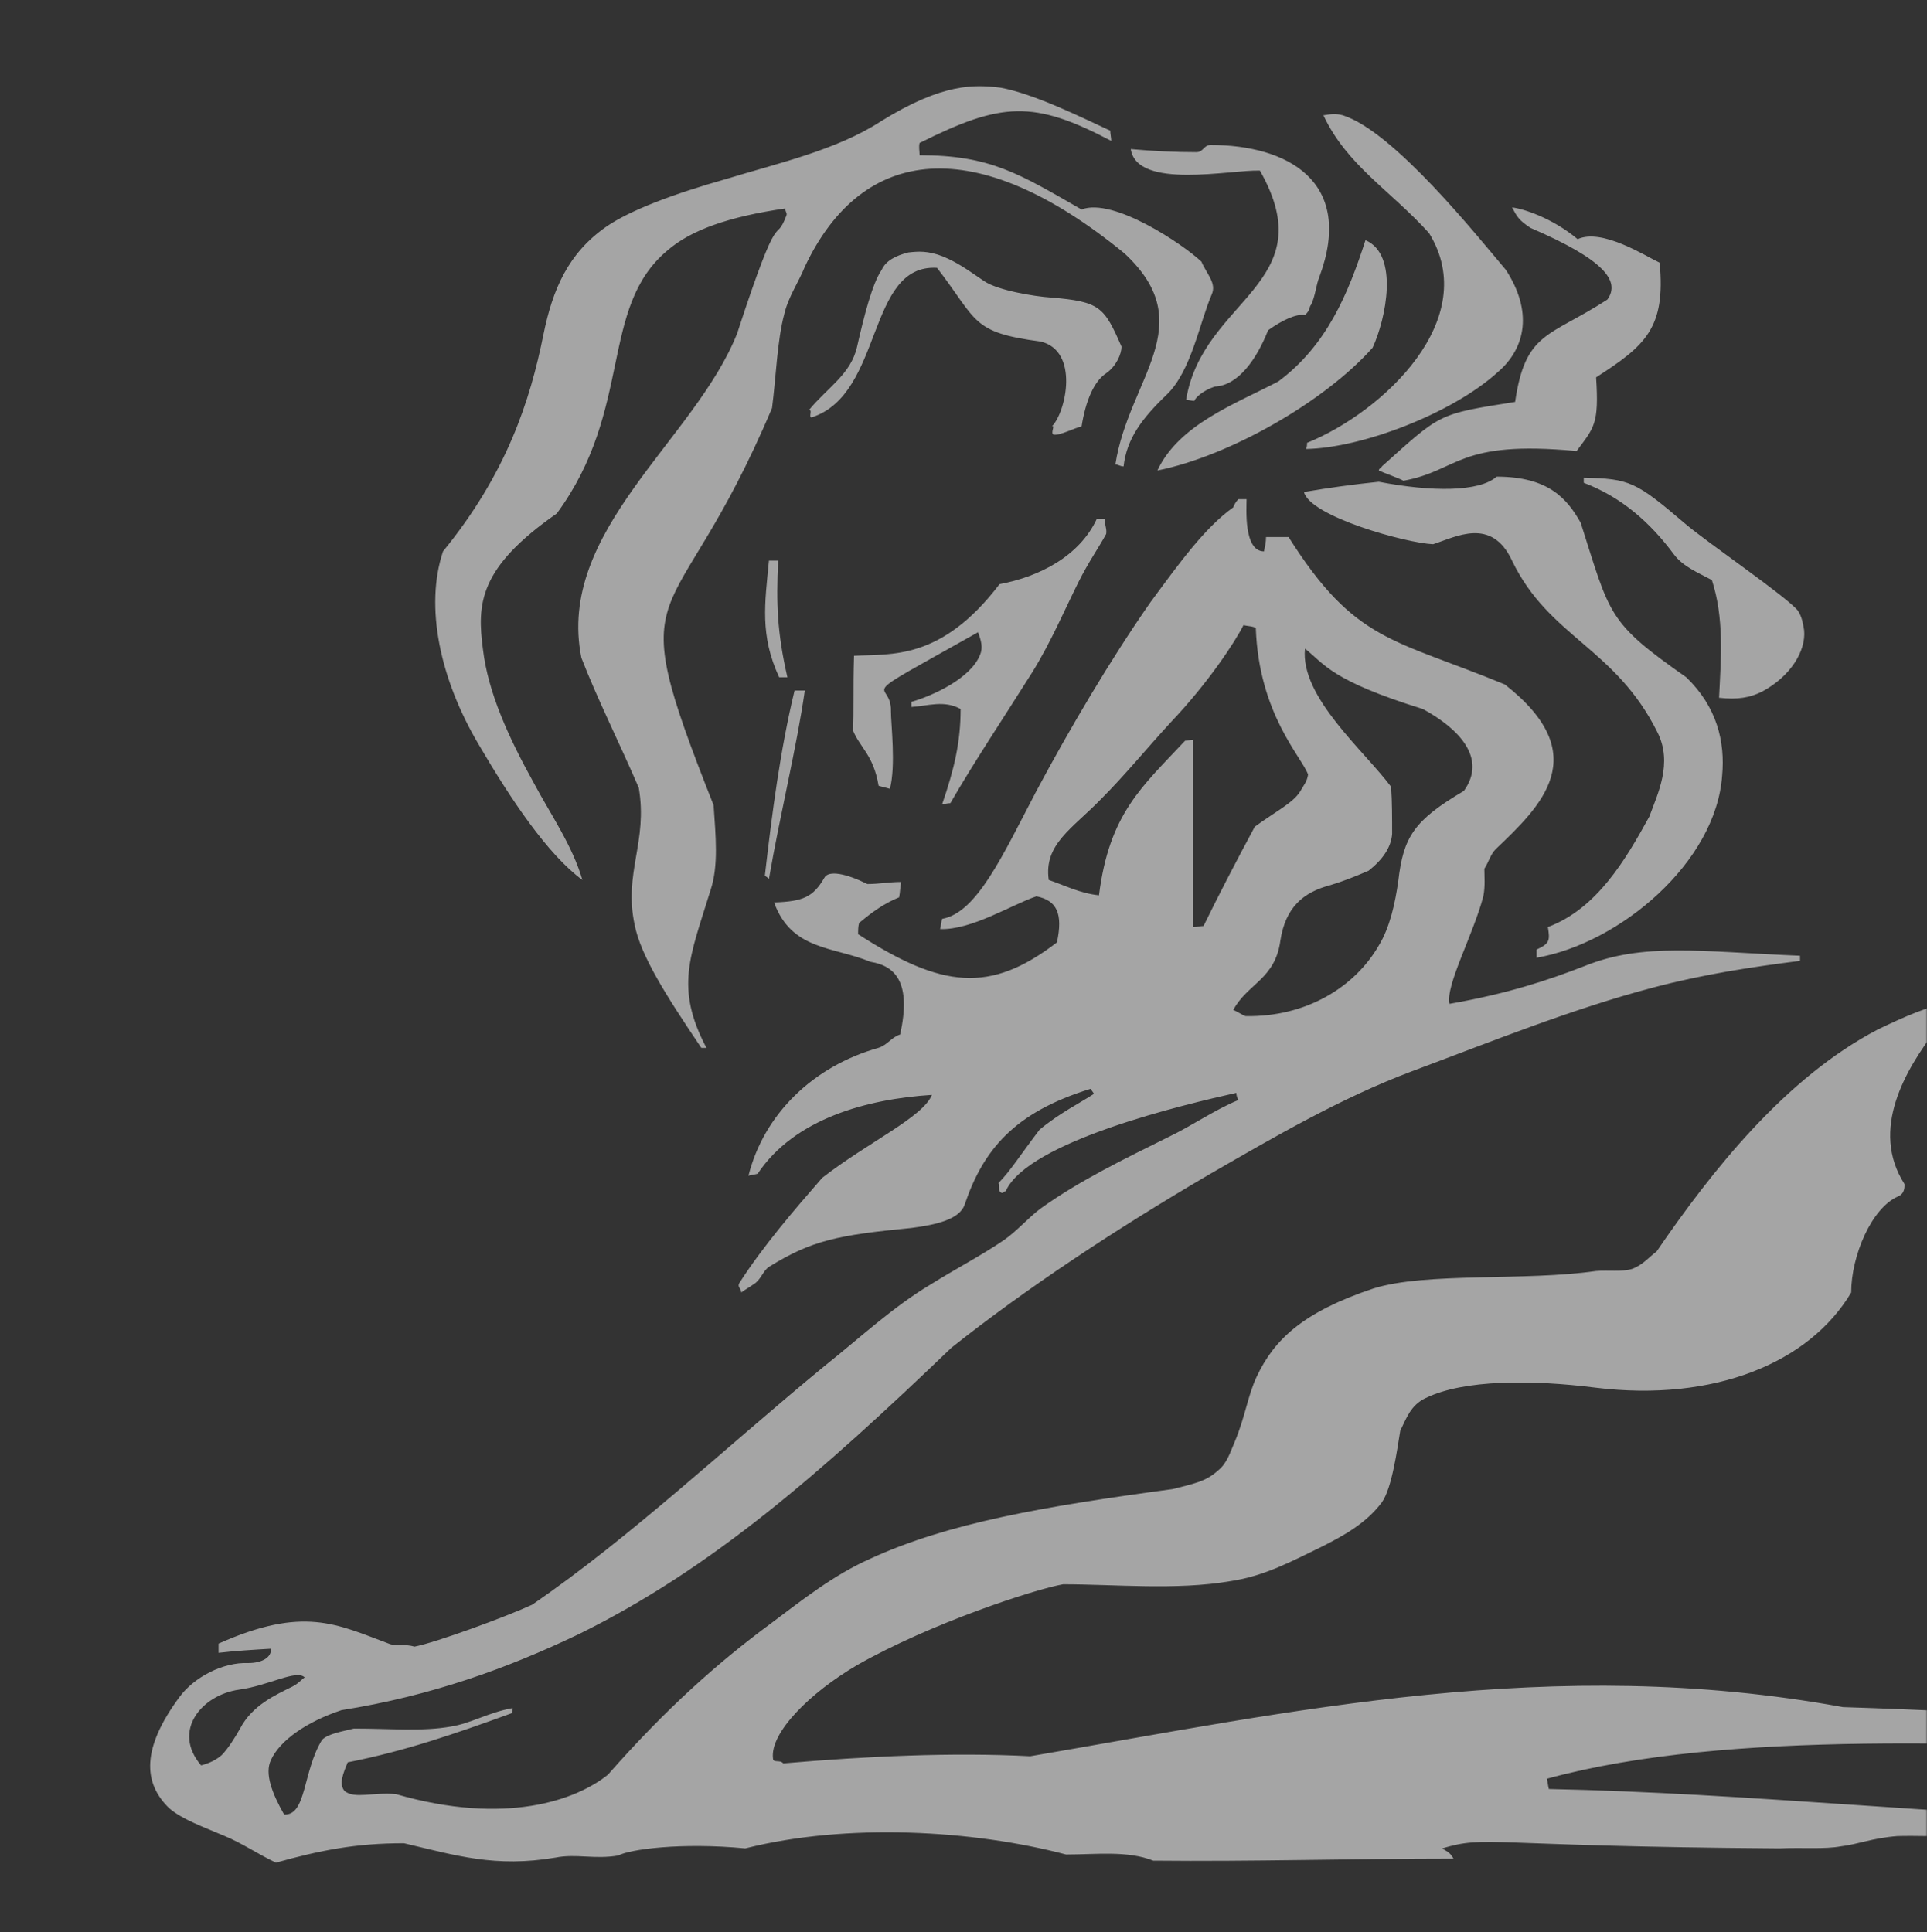 <svg width="693" height="695" viewBox="0 0 693 695" fill="none" xmlns="http://www.w3.org/2000/svg">
<rect x="0" y="0" width="693" height="695" fill="#333333" stroke="none"/>
<mask id="mask0_4_162" style="mask-type:alpha" maskUnits="userSpaceOnUse" x="0" y="0" width="693" height="695">
<rect width="693" height="695" fill="#D9D9D9"/>
</mask>
<g mask="url(#mask0_4_162)">
<path fill-rule="evenodd" clip-rule="evenodd" d="M552.605 344.504V341.559C557.402 339.35 557.402 338.243 556.662 333.461C574.353 326.835 584.671 309.155 593.153 293.695C596.101 285.593 601.632 274.55 596.101 263.5C580.989 232.94 557.027 229.259 543.757 201.644C536.387 185.812 523.493 193.174 515.376 195.754C505.795 195.383 471.146 185.812 468.942 176.977C477.865 175.446 486.836 174.218 495.846 173.296C515.011 176.977 531.962 176.977 538.233 171.452C557.023 171.452 563.663 179.55 568.454 188.02C579.143 221.525 578.038 223.734 606.419 243.615C617.484 254.293 620.432 266.813 619.323 278.964C617.112 310.26 582.47 339.347 552.605 344.5V344.504ZM99.242 670C92.974 667.055 87.075 663.003 80.814 660.426C73.072 657.11 65.699 654.536 60.912 650.484C51.327 641.277 50.955 628.758 64.597 610.35C69.756 603.352 80.077 597.831 89.293 598.195C94.452 598.195 97.772 595.987 97.4 593.042C91.139 593.413 84.868 593.778 78.603 594.514V591.205C109.199 577.578 120.991 584.207 139.791 591.205C142.374 592.305 145.687 591.205 149.007 592.305C156.749 590.833 181.81 581.627 191.394 577.21C226.78 552.904 260.689 520.872 296.447 491.417C308.98 481.471 321.143 470.063 334.781 461.958C343.625 456.433 352.845 451.647 360.951 446.122C365.745 442.813 369.799 438.024 374.221 434.707C388.599 424.397 404.816 416.663 420.293 408.936C428.772 404.884 436.518 399.362 445.351 395.674C444.986 394.941 444.618 394.202 444.618 393.101C426.558 397.154 369.795 410.409 361.685 428.45C360.948 428.45 360.576 429.922 359.474 428.45C359.102 428.085 359.474 426.241 359.102 425.505C363.159 421.459 366.844 415.562 373.845 406.36C380.85 400.47 388.961 396.417 393.383 393.472C393.383 393.101 392.274 392 392.274 391.628C364.63 400.098 353.575 413.718 346.942 433.235C345.096 438.753 336.248 440.597 327.769 441.698C301.234 444.278 292.018 446.115 276.538 455.689C274.327 457.162 273.59 460.478 271.007 461.951C269.533 463.052 268.056 463.788 266.585 464.896C266.585 463.423 265.108 463.052 265.848 461.579C274.327 448.324 285.75 435.072 295.703 423.657C312.289 410.767 331.826 401.932 335.143 393.83C311.921 395.303 285.75 402.3 272.484 422.181C271.376 422.546 270.273 422.546 269.165 422.918C274.689 400.828 292.387 383.52 315.974 376.894C319.294 375.786 320.399 373.213 323.716 372.105C327.773 353.696 322.242 347.438 313.026 345.966C299.757 340.441 284.645 341.913 278.377 324.612C288.698 324.241 292.383 322.768 296.44 315.778C297.914 312.833 304.547 314.305 311.921 317.986C316.343 317.986 319.663 317.25 324.084 317.25C323.713 319.094 323.713 320.931 323.347 322.775C317.817 324.984 313.395 328.3 308.973 331.981C308.601 333.089 308.601 334.555 308.601 336.034C338.828 355.551 356.147 357.388 380.106 338.979C382.317 328.668 380.106 323.883 372.737 322.411C363.889 325.355 349.514 334.562 338.087 334.193C338.459 332.721 338.459 331.613 338.824 330.512C351.357 328.304 360.573 307.686 372.737 284.489C384.528 262.399 399.272 237.361 413.65 216.74C423.971 202.748 433.184 189.861 443.505 182.499C443.881 181.391 444.614 180.287 445.344 179.554H448.292C448.292 182.87 447.194 198.331 454.564 198.331C454.929 196.487 455.297 195.014 455.297 193.177H463.408C487.363 231.103 500.998 229.627 541.181 246.199C573.619 271.605 554.075 290.014 537.858 305.481C536.019 307.325 535.285 310.27 533.811 312.479C533.811 315.059 534.176 318.733 533.436 322.421C529.754 336.412 519.798 354.453 521.272 361.082C542.28 357.401 556.658 352.613 569.928 347.459C590.942 338.989 611.585 342.306 647.336 343.778V345.622C630.01 347.831 612.684 350.411 594.624 355.196C565.134 362.93 535.285 375.077 507.634 385.384C482.204 394.959 458.238 408.954 434.648 422.574C400.742 442.455 369.041 463.444 342.134 484.801C295.324 529.72 255.881 564.329 207.963 587.895C182.53 600.049 155.257 609.985 122.819 615.138C110.652 619.191 100.706 625.82 97.386 633.183C95.175 637.965 97.758 644.965 102.18 652.696C110.287 653.067 108.813 637.235 115.818 625.82C118.029 623.612 122.823 622.876 127.245 621.768C140.883 621.768 151.941 622.876 162.259 621.032C169.264 619.931 175.897 615.878 184.372 614.406C184.372 614.777 184.372 615.513 184 616.25C163.726 623.612 145.666 629.873 125.027 633.922C123.553 637.603 121.707 641.649 123.918 644.233C127.603 647.178 133.874 644.597 142.346 645.334C181.786 656.752 207.216 647.542 218.646 638.343C239.657 614.409 258.454 597.841 276.886 584.214C288.681 575.379 299.736 566.541 313.009 560.652C341.018 547.764 375.302 541.875 421.747 535.617C428.752 533.78 433.549 533.044 437.961 528.991C441.284 526.411 442.393 522.365 443.867 519.045C447.913 509.474 448.654 502.112 451.97 495.115C458.231 481.859 468.556 471.917 493.993 463.447C512.783 457.558 548.544 460.867 573.974 457.186C578.396 456.821 583.183 457.558 586.878 456.45C590.935 454.977 593.139 452.032 595.722 450.195C615.621 421.105 642.157 387.603 675.335 370.295C684.544 365.878 693.395 361.826 703.344 359.985C702.979 361.829 703.709 361.457 703.344 362.93C701.505 365.139 698.557 367.347 696.339 370.292C685.285 384.655 672.384 406.377 684.909 425.893C684.909 426.258 685.285 429.203 682.702 430.311C673.117 434.356 665.74 451.664 665.74 464.923C650.629 490.326 616.351 504.317 573.964 499.167C550.742 496.223 526.417 496.223 512.776 502.845C507.255 505.425 505.781 510.207 503.567 514.628C502.458 521.257 500.619 535.245 496.937 540.406C491.407 547.768 483.668 552.189 474.824 556.606C464.868 561.388 454.915 566.916 442.386 568.757C423.214 572.066 400.729 569.865 382.3 569.865C371.979 571.702 334.747 583.856 308.212 598.952C291.257 608.898 276.882 623.251 277.984 632.46C277.984 634.297 280.567 632.825 281.669 634.297C311.525 631.724 342.489 630.252 370.498 631.724C465.226 615.524 558.112 594.903 662.789 614.051C721.029 615.888 779.637 619.941 838.976 623.997V625.834C832.346 625.834 826.071 624.726 819.81 625.834C809.854 627.307 805.807 629.515 790.32 629.515C716.603 627.671 622.244 621.782 556.266 639.826C556.631 640.927 556.631 642.034 556.999 643.507C628.512 644.979 700.755 653.081 772.26 654.922V656.766C767.098 656.766 761.57 657.13 756.043 657.502C747.199 657.866 739.826 660.075 730.238 660.811C718.442 661.547 694.852 660.075 682.323 660.447C673.103 661.183 668.31 663.391 662.049 664.128C656.153 665.229 648.411 664.492 639.935 664.864C533.405 664.128 534.879 660.075 518.665 664.864C520.139 665.965 521.248 665.965 522.722 668.545C486.971 668.545 450.111 669.653 414.728 669.281C405.512 665.6 394.082 667.073 383.395 667.073C349.855 658.238 304.52 655.654 268.025 664.864C244.806 662.655 226.374 665.229 222.321 667.437C213.842 668.91 207.209 666.704 199.835 668.173C178.087 671.858 164.084 667.437 145.284 663.02C127.968 663.003 115.067 665.579 99.218 670.004L99.242 670ZM72.328 635.016C61.638 622.497 72.7 609.613 85.966 607.773C96.659 606.3 106.612 600.411 109.56 603.356C108.451 604.092 107.349 605.564 105.135 606.672C99.239 609.617 90.76 613.298 86.338 621.768C84.492 625.084 81.913 629.13 79.705 631.342C76.757 633.915 73.437 634.652 72.332 635.02L72.328 635.016ZM429.127 333.461V266.076C428.025 266.076 427.288 266.448 426.179 266.448C410.702 283.016 398.907 292.59 395.222 322.042C388.217 321.306 382.689 318.361 377.158 316.524C375.319 303.634 385.637 298.115 395.955 287.433C404.434 278.964 412.545 269.025 421.023 259.819C434.661 245.459 444.246 230.731 447.194 224.841C448.292 225.213 450.875 225.213 451.616 225.949C452.725 256.881 468.202 272.341 470.416 278.599C470.041 281.179 468.942 282.28 467.458 284.86C464.885 288.906 458.249 292.222 451.24 297.379C444.114 310.633 437.972 322.538 432.815 333.093C431.713 333.093 430.608 333.464 429.13 333.464L429.127 333.461ZM447.927 365.5C446.829 365.128 444.614 363.656 443.505 363.291C448.668 353.717 458.624 352.244 460.467 338.249C462.306 326.467 468.57 320.945 478.526 318.361C483.313 316.889 487.005 315.417 492.164 313.208C497.327 309.155 500.275 304.738 500.643 299.953C500.643 294.428 500.643 288.17 500.278 283.016C490.694 270.129 467.465 250.612 469.314 233.311C476.319 238.836 478.523 244.726 511.701 255.037C524.595 262.034 534.913 272.709 526.445 284.495C508.378 295.177 504.697 301.067 502.858 316.899C501.749 324.633 499.91 333.471 495.853 340.097C487.37 354.821 470.044 365.868 447.931 365.503L447.927 365.5ZM252.207 376.908C239.302 357.763 230.459 343.768 228.248 332.724C224.197 313.944 233.041 302.901 229.722 283.384C223.089 267.924 214.61 250.981 209.082 236.624C199.866 190.969 249.996 158.197 265.108 119.903C280.96 71.299 278.377 88.972 282.799 77.561C283.171 76.453 282.427 76.453 282.427 74.98C262.153 77.925 248.515 82.714 240.039 90.076C215.347 110.701 227.876 147.15 200.231 184.704C172.222 204.221 171.478 217.108 173.696 233.673C175.542 249.137 182.912 265.34 192.124 281.912C198.02 292.955 205.766 304.002 209.447 316.524C196.915 307.318 183.649 287.433 172.222 267.92C158.216 244.351 152.685 218.209 159.321 198.327C182.172 170.348 190.65 144.198 195.444 120.271C198.757 104.071 204.288 91.181 217.926 81.61C226.405 75.72 241.885 69.827 261.419 64.305C279.482 58.78 300.859 53.995 316.708 43.688C339.189 29.693 350.616 30.429 359.832 31.537C372 33.745 389.691 42.584 399.272 47.001C399.272 48.109 399.637 49.581 399.637 50.682C371.628 35.954 360.201 36.69 330.711 51.418C330.339 52.891 330.711 54.363 330.711 55.835C356.144 55.835 366.462 62.461 388.95 75.352C400.377 70.935 425.439 87.871 432.072 94.129C433.921 98.546 437.602 101.863 435.76 105.912C431.338 116.222 428.39 133.527 419.543 141.997C410.699 150.467 405.168 157.832 404.066 167.768C402.957 167.768 401.855 167.031 401.118 167.031C405.912 136.107 432.075 116.955 404.438 91.184C350.988 47.369 310.078 52.154 289.435 95.973C287.224 101.498 283.539 106.651 282.065 112.909C279.482 122.484 279.117 135.371 277.643 146.785C241.52 232.21 222.355 203.116 256.632 289.649C257.369 300.696 258.471 311.374 255.523 320.212C248.153 344.143 242.622 355.189 254.049 376.915H252.203L252.207 376.908ZM426.551 143.837C432.45 107.384 476.315 102.231 453.093 61.357C442.772 60.986 408.86 68.355 406.649 53.623C414.756 54.36 422.866 54.731 430.236 54.731C432.819 54.731 432.819 52.151 435.398 52.151C462.667 52.151 487.367 65.038 474.463 99.647C473.364 102.227 472.989 106.645 471.515 109.589C470.781 110.326 471.15 111.798 469.307 113.271C465.994 112.899 461.197 115.114 456.038 118.796C451.981 129.106 445.341 138.677 436.872 139.048C432.45 140.521 429.864 143.101 429.499 144.202C428.397 144.202 427.653 143.837 426.551 143.837ZM378.264 153.408C383.423 148.251 388.217 126.158 374.207 122.845C349.146 119.528 351.722 115.483 336.982 96.338C311.549 94.865 317.817 141.625 292.015 150.095C290.541 150.467 292.387 147.15 290.906 147.522C297.539 139.423 306.018 134.631 308.229 124.689C310.812 113.274 313.76 101.863 317.073 97.074C318.547 93.757 322.232 91.92 326.657 90.812C329.977 90.441 333.662 90.076 339.189 92.285C344.348 94.494 346.931 96.338 353.933 101.123C358.727 104.432 371.996 106.641 377.892 107.013C395.583 108.485 397.057 110.329 403.325 124.685C403.325 127.265 401.486 131.683 397.801 134.259C393.379 137.204 390.428 144.202 388.957 153.405C386.746 153.769 381.215 156.714 379.001 156.349C377.517 155.985 379.728 152.668 378.261 153.405L378.264 153.408ZM469.676 161.51C470.041 160.774 470.041 160.037 470.041 159.301C497.32 148.254 533.071 114.75 513.902 83.819C499.899 68.355 484.412 59.52 475.937 41.476C478.151 41.104 480.358 40.74 482.941 41.476C501.377 47.365 531.232 84.923 541.55 97.07C551.131 111.798 548.92 125.05 538.602 133.891C522.388 148.626 489.95 161.145 469.676 161.51ZM416.226 169.243C423.968 152.675 444.242 145.31 459.719 137.211C477.045 124.321 484.78 105.912 491.059 86.399C503.223 91.552 498.429 114.75 493.631 125.06C476.315 144.573 442.028 164.083 416.23 169.243H416.226ZM504.693 172.925C503.584 172.188 497.323 169.976 495.849 169.243C495.849 168.507 496.958 168.136 496.958 167.768C518.331 148.623 516.857 148.991 544.873 144.573C548.562 119.167 557.037 121.376 578.052 107.752C582.839 101.126 576.943 93.389 550.408 81.975C545.986 79.03 545.62 77.922 543.771 74.612C547.46 74.984 558.149 78.293 567.358 86.027C576.202 81.975 592.055 92.288 596.855 94.497C599.063 118.059 591.693 124.321 573.998 135.735C575.107 152.672 573.258 153.776 566.993 162.249C523.858 158.197 524.967 169.247 504.693 172.928V172.925ZM280.216 243.622C273.211 228.526 275.057 217.115 276.531 201.647H279.851C279.114 217.111 279.479 227.418 283.171 243.622H280.219H280.216ZM618.218 250.984C618.951 236.256 620.057 222.261 615.635 208.641C610.848 206.061 605.314 203.852 601.997 199.435C593.518 188.02 583.197 178.818 569.559 173.657V171.82C586.145 172.192 588.359 173.293 606.051 188.388C613.786 195.014 642.911 214.896 646.589 219.685C648.063 221.893 648.438 224.473 648.803 226.682C649.537 234.044 644.016 243.25 633.691 248.772C629.269 250.984 624.847 251.727 618.211 250.984H618.218ZM338.824 289.274C343.25 276.387 345.457 266.813 345.457 255.033C339.561 251.724 333.665 253.925 327.766 254.297V252.453C335.508 250.244 349.142 243.983 352.462 235.517C353.571 232.936 352.834 230.363 351.725 227.418C304.547 253.925 320.761 243.618 320.396 255.769C320.396 260.558 322.235 275.286 320.024 283.749C318.915 283.377 317.076 283.013 315.967 282.641C314.121 271.598 309.334 269.018 306.751 262.76C307.123 256.499 306.751 248.032 307.123 235.881C320.393 235.145 338.452 237.725 359.464 210.11C373.47 207.53 388.217 200.164 394.478 186.548H397.426C397.054 188.392 398.166 190.229 397.798 192.073C395.215 196.862 391.53 202.015 387.845 209.378C383.051 218.952 377.889 231.103 371.256 241.781C361.303 257.613 350.244 274.185 341.765 288.909C340.663 288.909 339.558 289.281 338.821 289.281L338.824 289.274ZM276.531 316.153C276.159 315.781 275.794 315.413 275.057 315.045C277.64 292.584 280.588 269.757 285.747 248.397H289.432C286.484 269.021 280.588 292.587 276.531 316.153Z" fill="white" fill-opacity="0.56" style="mix-blend-mode:plus-lighter"/>
</g>
</svg>
